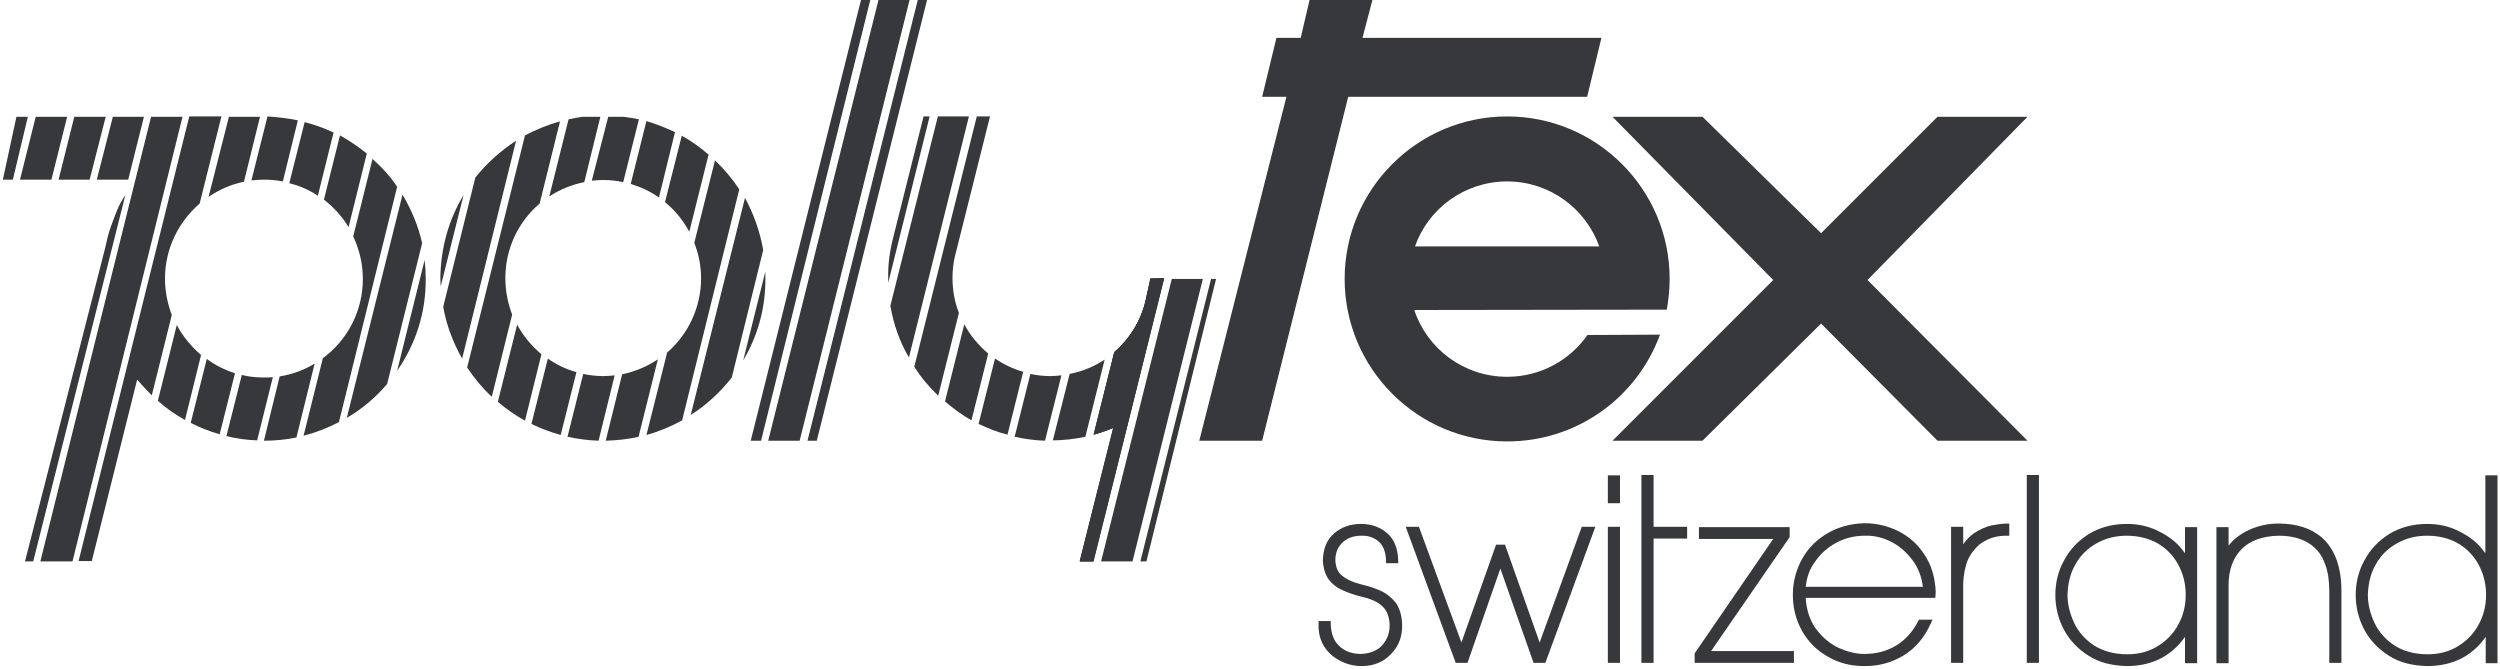 <?xml version="1.0" encoding="UTF-8"?>
<!-- Generator: Adobe Illustrator 22.1.0, SVG Export Plug-In . SVG Version: 6.00 Build 0)  -->
<svg xmlns="http://www.w3.org/2000/svg" xmlns:xlink="http://www.w3.org/1999/xlink" version="1.1" x="0px" y="0px" viewBox="0 0 700 187.4" style="enable-background:new 0 0 700 187.4;" xml:space="preserve">
<style type="text/css">
	.st0{fill:#36383B;}
	.st1{fill-rule:evenodd;clip-rule:evenodd;fill:#36383B;}
	.st2{display:none;}
</style>
<g id="Ebene_1">
	<g>
		<path class="st0" d="M522.2,186.5l-0.2,0c-3.9,0-7.3-0.9-10.3-2.7c-3-1.7-5.4-4.1-7.1-7.1c-1.7-3-2.6-6.4-2.6-10.1h0l0-0.1    c0-3.8,1-7.2,2.7-10.2c1.7-3,4.2-5.4,7.2-7.1c3-1.7,6.4-2.6,10.2-2.7c3.4,0,6.6,0.8,9.6,2.3c2.9,1.5,5.4,3.7,7.2,6.6    c1.9,2.8,2.9,6.3,3.1,10.2l-0.1,1.8h-36.3c0.2,3.5,1.2,6.3,2.8,8.6c1.8,2.4,3.9,4.2,6.4,5.4c2.5,1.1,4.9,1.7,7.1,1.7l0.2,0    c3.3,0,6.3-0.8,8.9-2.4c2.6-1.6,4.6-3.9,6.1-6.8l0.2-0.4h3.8l-0.5,1.1c-1.8,4-4.4,7-7.7,9C529.5,185.6,526,186.5,522.2,186.5z     M505.6,164.3h32.8c-0.3-2.5-1.1-4.8-2.5-6.9c-1.6-2.3-3.6-4.2-6-5.5c-2.4-1.3-5-2-7.8-1.9c-2.9,0-5.6,0.7-8,2    c-2.4,1.3-4.4,3.1-5.9,5.3C506.7,159.3,505.9,161.6,505.6,164.3z"></path>
	</g>
	<g>
		<path class="st0" d="M502.4,185.6h-27.9V183l0.1-0.2l21.9-31.9h-20.8v-3.3h25.4v2.8l-22,31.9h23.2V185.6z"></path>
	</g>
	<g>
		<path class="st0" d="M129.8,54.6l-6.4,25.6c0-0.8-0.1-1.5-0.1-2.3C123.4,69.3,125.7,61.4,129.8,54.6z"></path>
		<path class="st0" d="M144.5,39.4l-15.1,61c-2.5-4.4-4.4-9.3-5.3-14.5l9-36.2C136.3,45.7,140.2,42.2,144.5,39.4z"></path>
		<path class="st0" d="M208.1,100.9l6.2-24.9c0,0.6,0,1.3,0,1.9C214.4,86.3,212.1,94.2,208.1,100.9z"></path>
		<path class="st0" d="M156.8,34l-5.7,23c-5.9,5-9.6,12.5-9.6,20.9c0,3.6,0.7,7,1.9,10.2l-5.7,23c-2.6-2.4-4.9-5.2-6.9-8.2L147,37.9    C150.1,36.3,153.4,34.9,156.8,34z"></path>
		<path class="st0" d="M151.6,99.2l-4.6,18.6c-2.7-1.5-5.3-3.3-7.6-5.3l5.4-21.6C146.5,94.1,148.9,96.9,151.6,99.2z M163.1,32.7h5    L163.6,51c-3.6,0.7-6.9,2.1-9.8,4l5.4-21.6C160.5,33.1,161.8,32.9,163.1,32.7z"></path>
		<path class="st0" d="M161.4,104.2l-4.4,17.6c-2.8-0.8-5.6-1.8-8.2-3.1l4.6-18.3C155.8,102.1,158.5,103.4,161.4,104.2z M170.3,32.7    h4.3c1.4,0.2,2.9,0.4,4.3,0.7l-4.4,17.6c-1.8-0.4-3.7-0.6-5.7-0.6c-1,0-2.1,0.1-3.1,0.2L170.3,32.7z"></path>
		<path class="st0" d="M172.1,105.1l-4.5,18.3c-3-0.1-5.9-0.5-8.7-1.1l4.4-17.6c1.8,0.4,3.7,0.6,5.6,0.6    C170,105.3,171.1,105.2,172.1,105.1z M189,37l-4.5,18.3c-2.4-1.7-5-2.9-7.9-3.8l4.4-17.6C183.7,34.7,186.4,35.8,189,37z"></path>
		<path class="st0" d="M184.2,100.6l-5.4,21.7c-3,0.7-6.1,1-9.2,1.1l4.6-18.6C177.9,104,181.3,102.6,184.2,100.6z M198.4,43.3    L193,64.9c-1.7-3.2-4-6-6.8-8.3l4.7-18.6C193.6,39.5,196.1,41.3,198.4,43.3z"></path>
		<path class="st0" d="M207,53l-16,64.7c-3.1,1.7-6.4,3.1-10,4.1l5.8-23.1c5.8-5,9.5-12.5,9.5-20.8c0-3.5-0.7-6.9-1.9-9.9l5.8-23.1    C202.7,47.3,205,50,207,53z"></path>
		<path class="st0" d="M213.7,70l-8.8,35.7c-3.2,4.1-7.1,7.7-11.5,10.5l15.2-60.8C211,59.9,212.8,64.8,213.7,70z"></path>
	</g>
	<polygon class="st0" points="42.3,32.7 51.1,32.7 20.3,157.2 11.3,157.2  "></polygon>
	<polygon class="st1" points="3.6,50.3 7.8,32.7 4.6,32.7 0.8,50.3  "></polygon>
	<polygon class="st1" points="31.6,32.7 27.1,50.3 35.9,50.3 40.3,32.7 31.6,32.7  "></polygon>
	<polygon class="st1" points="20.8,32.7 16.4,50.3 25.1,50.3 29.6,32.7 20.8,32.7  "></polygon>
	<polygon class="st1" points="10,32.7 5.6,50.3 14.4,50.3 18.8,32.7 10,32.7  "></polygon>
	<path class="st1" d="M7,157.2h2.3L35.1,54.6c-2.1,3.2-2.5,4.7-4,8.7c-0.8,2.1-1.2,4.2-1.7,6.3L7,157.2z"></path>
	<polygon class="st0" points="335.8,123.4 353.4,123.4 377.5,27.1 444.4,27.1 448.4,10.6 381.5,10.6 384.3,-0.1 366.7,-0.1    364.2,10.6 357.4,10.6 353.4,27.1 360.2,27.1  "></polygon>
	<polygon class="st0" points="496.5,78.4 451.5,32.7 476.7,32.7 509.9,65.3 542.5,32.7 567.7,32.7 522.9,78.4 567.7,123.4    542.5,123.4 509.9,90.6 476.7,123.4 451.5,123.4  "></polygon>
	<g>
		<path class="st0" d="M381.3,186.5L381.3,186.5c-2.2,0-4.2-0.5-6.1-1.5c-1.9-1-3.4-2.3-4.5-4.1c-1.1-1.8-1.6-3.9-1.5-6.3l0-0.7h3.4    l0,0.7c0.1,2.8,0.8,4.8,2.4,6.3c1.6,1.5,3.6,2.2,6.1,2.2c2.5-0.1,4.5-0.9,5.9-2.4c1.4-1.6,2.1-3.4,2.1-5.7c-0.1-2.3-0.7-4-2-5.2    c-1.3-1.3-3.4-2.2-6.2-2.8c-1.9-0.5-3.6-1.1-5.1-1.8c-1.6-0.7-2.8-1.7-3.8-3c-0.9-1.3-1.5-3.1-1.6-5.3c0.1-3.3,1.1-5.8,3.2-7.6    c2-1.7,4.5-2.6,7.5-2.6c2.9,0,5.4,0.9,7.3,2.6c2,1.7,3,4.3,3.1,7.6l0,0.8h-3.4l0-0.7c-0.1-2.5-0.8-4.3-2.1-5.4    c-1.3-1.1-2.8-1.6-4.6-1.6l-0.2,0c-2.3,0-4.1,0.7-5.4,2c-1.3,1.3-1.9,2.9-1.9,4.9c0.1,1.9,0.7,3.4,1.9,4.3c1.2,1,3.1,1.9,5.6,2.5    c1.7,0.4,3.3,0.9,4.9,1.6c1.7,0.7,3.1,1.8,4.3,3.2c1.2,1.5,1.9,3.6,2,6.3c0.1,3.3-0.9,6.1-3.1,8.3    C387.5,185.3,384.7,186.5,381.3,186.5L381.3,186.5z"></path>
	</g>
	<g>
		<path class="st0" d="M432.7,185.6h-3.3l-9.3-26.4l-9.2,26.4h-3.3l-14-38.1h3.7l11.9,32.4l9.7-27.4h2.5l9.7,27.4l11.8-32.4h3.8    L432.7,185.6z"></path>
	</g>
	<g>
		<path class="st0" d="M453.6,185.6h-3.4v-38.1h3.4V185.6z M453.6,140.9h-3.4v-7.8h3.4V140.9z"></path>
	</g>
	<g>
		<path class="st0" d="M463,185.6h-3.4v-52.6h3.4v14.5h9.4v3.3H463V185.6z"></path>
	</g>
	<g>
		<path class="st0" d="M549.7,185.6h-3.4v-38.1h3.4v4.9c0.9-1.3,1.9-2.3,3-3.1c1.7-1.1,3.3-1.8,5-2.2c1.6-0.3,3-0.5,4.1-0.5l0.8,0    v3.4l-0.8,0c0,0,0,0,0,0c-1.1,0-2.2,0.1-3.4,0.4c-1.2,0.3-2.6,0.9-4.1,2c-2,1.8-3.3,3.8-3.8,5.8c-0.6,2.1-0.9,4.4-0.8,6.8V185.6z"></path>
	</g>
	<g>
		<path class="st0" d="M570.9,185.6h-3.4v-52.6h3.4V185.6z"></path>
	</g>
	<g>
		<path class="st0" d="M595.5,186.5L595.5,186.5c-4.1-0.1-7.8-1-10.7-2.9c-3-1.9-5.3-4.3-6.9-7.3c-1.6-3-2.4-6.3-2.4-9.7    c0-3.5,0.8-6.8,2.5-9.8c1.6-3,3.9-5.4,6.9-7.3c3-1.8,6.5-2.8,10.6-2.8c3.1,0,5.8,0.6,8.2,1.7c2.4,1.1,4.4,2.4,6,4    c0.8,0.8,1.5,1.7,2.1,2.5v-7.3h3.4v38.1h-3.4v-7.4c-1.5,2.2-3.5,4.1-5.8,5.5C603,185.6,599.5,186.5,595.5,186.5L595.5,186.5z     M595.5,150c-3.1,0-5.9,0.7-8.4,2.1c-2.5,1.4-4.5,3.3-5.9,5.8c-1.5,2.5-2.2,5.4-2.3,8.7c0,2.7,0.7,5.3,1.9,7.9    c1.2,2.5,3.1,4.6,5.5,6.2c2.5,1.6,5.6,2.5,9.4,2.5c3.2,0,6.1-0.8,8.5-2.3c2.4-1.5,4.4-3.5,5.7-6c1.4-2.5,2.1-5.3,2.1-8.4    c0-3.2-0.8-6.1-2.2-8.6c-1.4-2.5-3.4-4.5-5.9-5.9C601.5,150.7,598.6,150,595.5,150z"></path>
	</g>
	<g>
		<path class="st0" d="M655.6,185.6h-3.4v-20.1c0-3-0.4-5.6-1.2-7.6c-0.7-2-1.8-3.6-3.1-4.7c-1.3-1.2-2.9-2-4.6-2.5    c-1.7-0.5-3.4-0.7-5.1-0.7l-0.2,0c-4.4,0.1-7.9,1.3-10.3,3.7c-2.4,2.4-3.7,5.8-3.7,10.2v21.8h-3.4v-38.1h3.4v5.2    c0.7-0.9,1.5-1.8,2.5-2.5c1.6-1.2,3.5-2.2,5.5-2.8c1.9-0.6,3.8-0.9,5.7-0.9l0.4,0c4.9,0,8.9,1.3,11.9,3.8    c3.7,3.2,5.6,8.3,5.6,15.1V185.6z"></path>
	</g>
	<g>
		<path class="st0" d="M679.6,186.5L679.6,186.5c-4.1-0.1-7.8-1-10.7-2.9c-3-1.9-5.3-4.3-6.9-7.3c-1.6-3-2.4-6.3-2.4-9.7    c0-3.5,0.8-6.8,2.5-9.8c1.6-3,3.9-5.4,6.9-7.3c3-1.8,6.5-2.8,10.6-2.8c3.1,0,5.8,0.6,8.2,1.7c2.4,1.1,4.4,2.4,6,4    c0.8,0.8,1.5,1.7,2.1,2.5v-21.8h3.4v52.6H696v-7.4c-1.5,2.2-3.5,4.1-5.8,5.5C687.2,185.6,683.6,186.5,679.6,186.5L679.6,186.5z     M679.6,150c-3.1,0-5.9,0.7-8.4,2.1c-2.5,1.4-4.5,3.3-5.9,5.8c-1.5,2.5-2.2,5.4-2.3,8.7c0,2.7,0.7,5.3,1.9,7.9    c1.2,2.5,3.1,4.6,5.5,6.2c2.5,1.6,5.6,2.5,9.4,2.5c3.2,0,6.1-0.8,8.5-2.3c2.4-1.5,4.4-3.5,5.7-6c1.4-2.5,2.1-5.3,2.1-8.4    c0-3.2-0.8-6.1-2.2-8.6c-1.4-2.5-3.4-4.5-5.9-5.9C685.6,150.7,682.8,150,679.6,150z"></path>
	</g>
	<polygon class="st0" points="339.1,78.1 340.5,78.1 321,157.2 319.3,157.2  "></polygon>
	<polygon class="st0" points="226.1,123.4 228.7,123.4 259.6,-0.1 257,-0.1  "></polygon>
	<polygon class="st0" points="215.1,123.4 223.9,123.4 254.7,-0.1 246,-0.1  "></polygon>
	<polygon class="st0" points="210.2,123.4 213.1,123.4 243.7,-0.1 241.1,-0.1  "></polygon>
	<path class="st0" d="M111.2,103.8l7.7-31c0.2,1.7,0.3,3.5,0.3,5.2C119.3,87.6,116.3,96.5,111.2,103.8z"></path>
	<path class="st0" d="M118.2,68.1l-9.8,39.4c-3.2,3.8-7,7-11.3,9.5l15.6-62.5C115.2,58.7,117.1,63.2,118.2,68.1z"></path>
	<path class="st0" d="M111.2,52.3l-16.3,65.9c-3.1,1.6-6.4,2.9-9.9,3.8l5.4-21.7c6.8-5,11.2-13.1,11.2-22.2c0-4.2-1-8.3-2.7-11.9   l5.4-21.7C106.9,46.8,109.3,49.4,111.2,52.3z"></path>
	<path class="st0" d="M88.1,101.8L83,122.5c-2.9,0.6-6,0.9-9.1,0.9l4.4-18C81.9,104.8,85.2,103.6,88.1,101.8z M102.7,43l-5.1,20.6   c-1.8-3-4.2-5.6-6.9-7.7l4.5-18C97.8,39.4,100.4,41.1,102.7,43z"></path>
	<path class="st0" d="M76.4,105.6L72,123.3c-3-0.1-5.9-0.5-8.6-1.2l4.3-17.1c2,0.5,4.1,0.7,6.3,0.7   C74.8,105.7,75.6,105.7,76.4,105.6z M93.4,37.1L89,54.8c-2.4-1.6-5.1-2.8-8-3.5l4.3-17.1C88.1,34.9,90.8,35.9,93.4,37.1z"></path>
	<path class="st0" d="M65.8,104.5l-4.3,17.1c-2.8-0.8-5.6-1.9-8.1-3.2l4.5-17.9C60.3,102.3,62.9,103.6,65.8,104.5z M83.4,33.7   l-4.2,17.1c-1.7-0.3-3.4-0.5-5.2-0.5c-1.2,0-2.4,0.1-3.6,0.2l4.5-17.9C77.7,32.8,80.6,33.1,83.4,33.7z"></path>
	<path class="st0" d="M56.3,99.4l-4.5,18.2c-2.7-1.5-5.3-3.3-7.6-5.4L49.5,91C51.2,94.2,53.5,97,56.3,99.4z M72.8,32.7l-4.5,18.2   c-3.6,0.7-6.9,2.2-9.9,4.2l5.7-22.4H72.8z"></path>
	<path class="st0" d="M55.9,57c-5.9,5.1-9.7,12.6-9.7,21c0,3.6,0.7,7,1.9,10.2l-5.6,22.5c-1.4-1.4-2.8-2.9-4.1-4.4l-12.7,50.8h-3.7   l31-124.5H62L55.9,57z"></path>
	<polygon class="st0" points="317.1,157.2 336.8,78.1 328.1,78.1 308.3,157.2  "></polygon>
	<path class="st0" d="M264.6,112.4l5.4-21.6c1.7,3.2,4,5.9,6.7,8.2l-4.7,18.7C269.4,116.2,266.9,114.4,264.6,112.4z"></path>
	<path class="st0" d="M274,118.7l4.6-18.3c2.4,1.6,5,2.9,7.9,3.7l-4.4,17.6C279.2,121,276.6,119.9,274,118.7z"></path>
	<path class="st0" d="M297.2,105.1l-4.6,18.3c-2.9-0.1-5.8-0.5-8.5-1.1l4.4-17.6c1.8,0.4,3.7,0.6,5.6,0.6   C295.2,105.3,296.2,105.2,297.2,105.1z"></path>
	<path class="st0" d="M303.9,122.3c-2.9,0.6-6,1-9.1,1l4.7-18.6c3.6-0.7,6.9-2.1,9.8-4L303.9,122.3z"></path>
	<path class="st0" d="M312,98.6c4.3-3.7,7.5-8.8,8.8-14.6c0.4-1.9,1.3-6,1.3-6l3.8-0.1l-9.9,39.8l-9.9,39.5l-3.8,0l9.4-37.4   c-1.8,0.7-3.6,1.4-5.5,1.9L312,98.6z"></path>
	<path class="st0" d="M249.3,85.6l13.3-53l8.7,0l-16.8,67.5C251.9,95.7,250.2,90.8,249.3,85.6z"></path>
	<path class="st0" d="M250.2,66.1l8.4-33.5l1.7,0L249,78l-0.3,1.2c0-0.5,0-0.9,0-1.4C248.6,73.8,249.2,69.9,250.2,66.1z"></path>
	<path class="st0" d="M256,102.7l17.5-70.1l3.7,0l-9.9,39.5c-0.4,1.8-0.6,3.7-0.6,5.7c0,3.5,0.6,6.8,1.8,9.8l-5.8,23.2   C260.2,108.4,257.9,105.7,256,102.7z"></path>
	<path class="st0" d="M312,98.6c4.3-3.7,7.5-8.8,8.8-14.6c0.4-1.9,1.3-6,1.3-6l3.8-0.1l-9.9,39.8l-9.9,39.5l-3.8,0l9.4-37.4   c-1.8,0.7-3.6,1.4-5.5,1.9L312,98.6z"></path>
	<path class="st0" d="M312,98.6c4.3-3.7,7.5-8.8,8.8-14.6c0.4-1.9,1.4-6,1.4-6l3.8-0.1l-19.8,79.3l-3.8,0l9.4-37.4   c-1.8,0.7-3.6,1.4-5.5,1.9L312,98.6z"></path>
	<path class="st1" d="M464.8,93.7c-6.4,17.5-23.1,29.9-42.8,29.9c-25.1,0-45.5-20.4-45.5-45.5c0-25.1,20.4-45.5,45.5-45.5   c25.1,0,45.5,20.4,45.5,45.5c0,2.9-0.3,5.8-0.8,8.6L396,86.8c3.6,10.9,13.9,18.7,26,18.7c9.3,0,17.5-4.6,22.5-11.7L464.8,93.7z    M447.8,69c-3.8-10.6-13.9-18.2-25.8-18.2c-11.9,0-22.1,7.6-25.8,18.2H447.8z"></path>
</g>
<g id="Hintergrund">
</g>
<g id="Hilfslinien_anzeigen" class="st2">
</g>
<g id="Vordergrund">
</g>
</svg>
